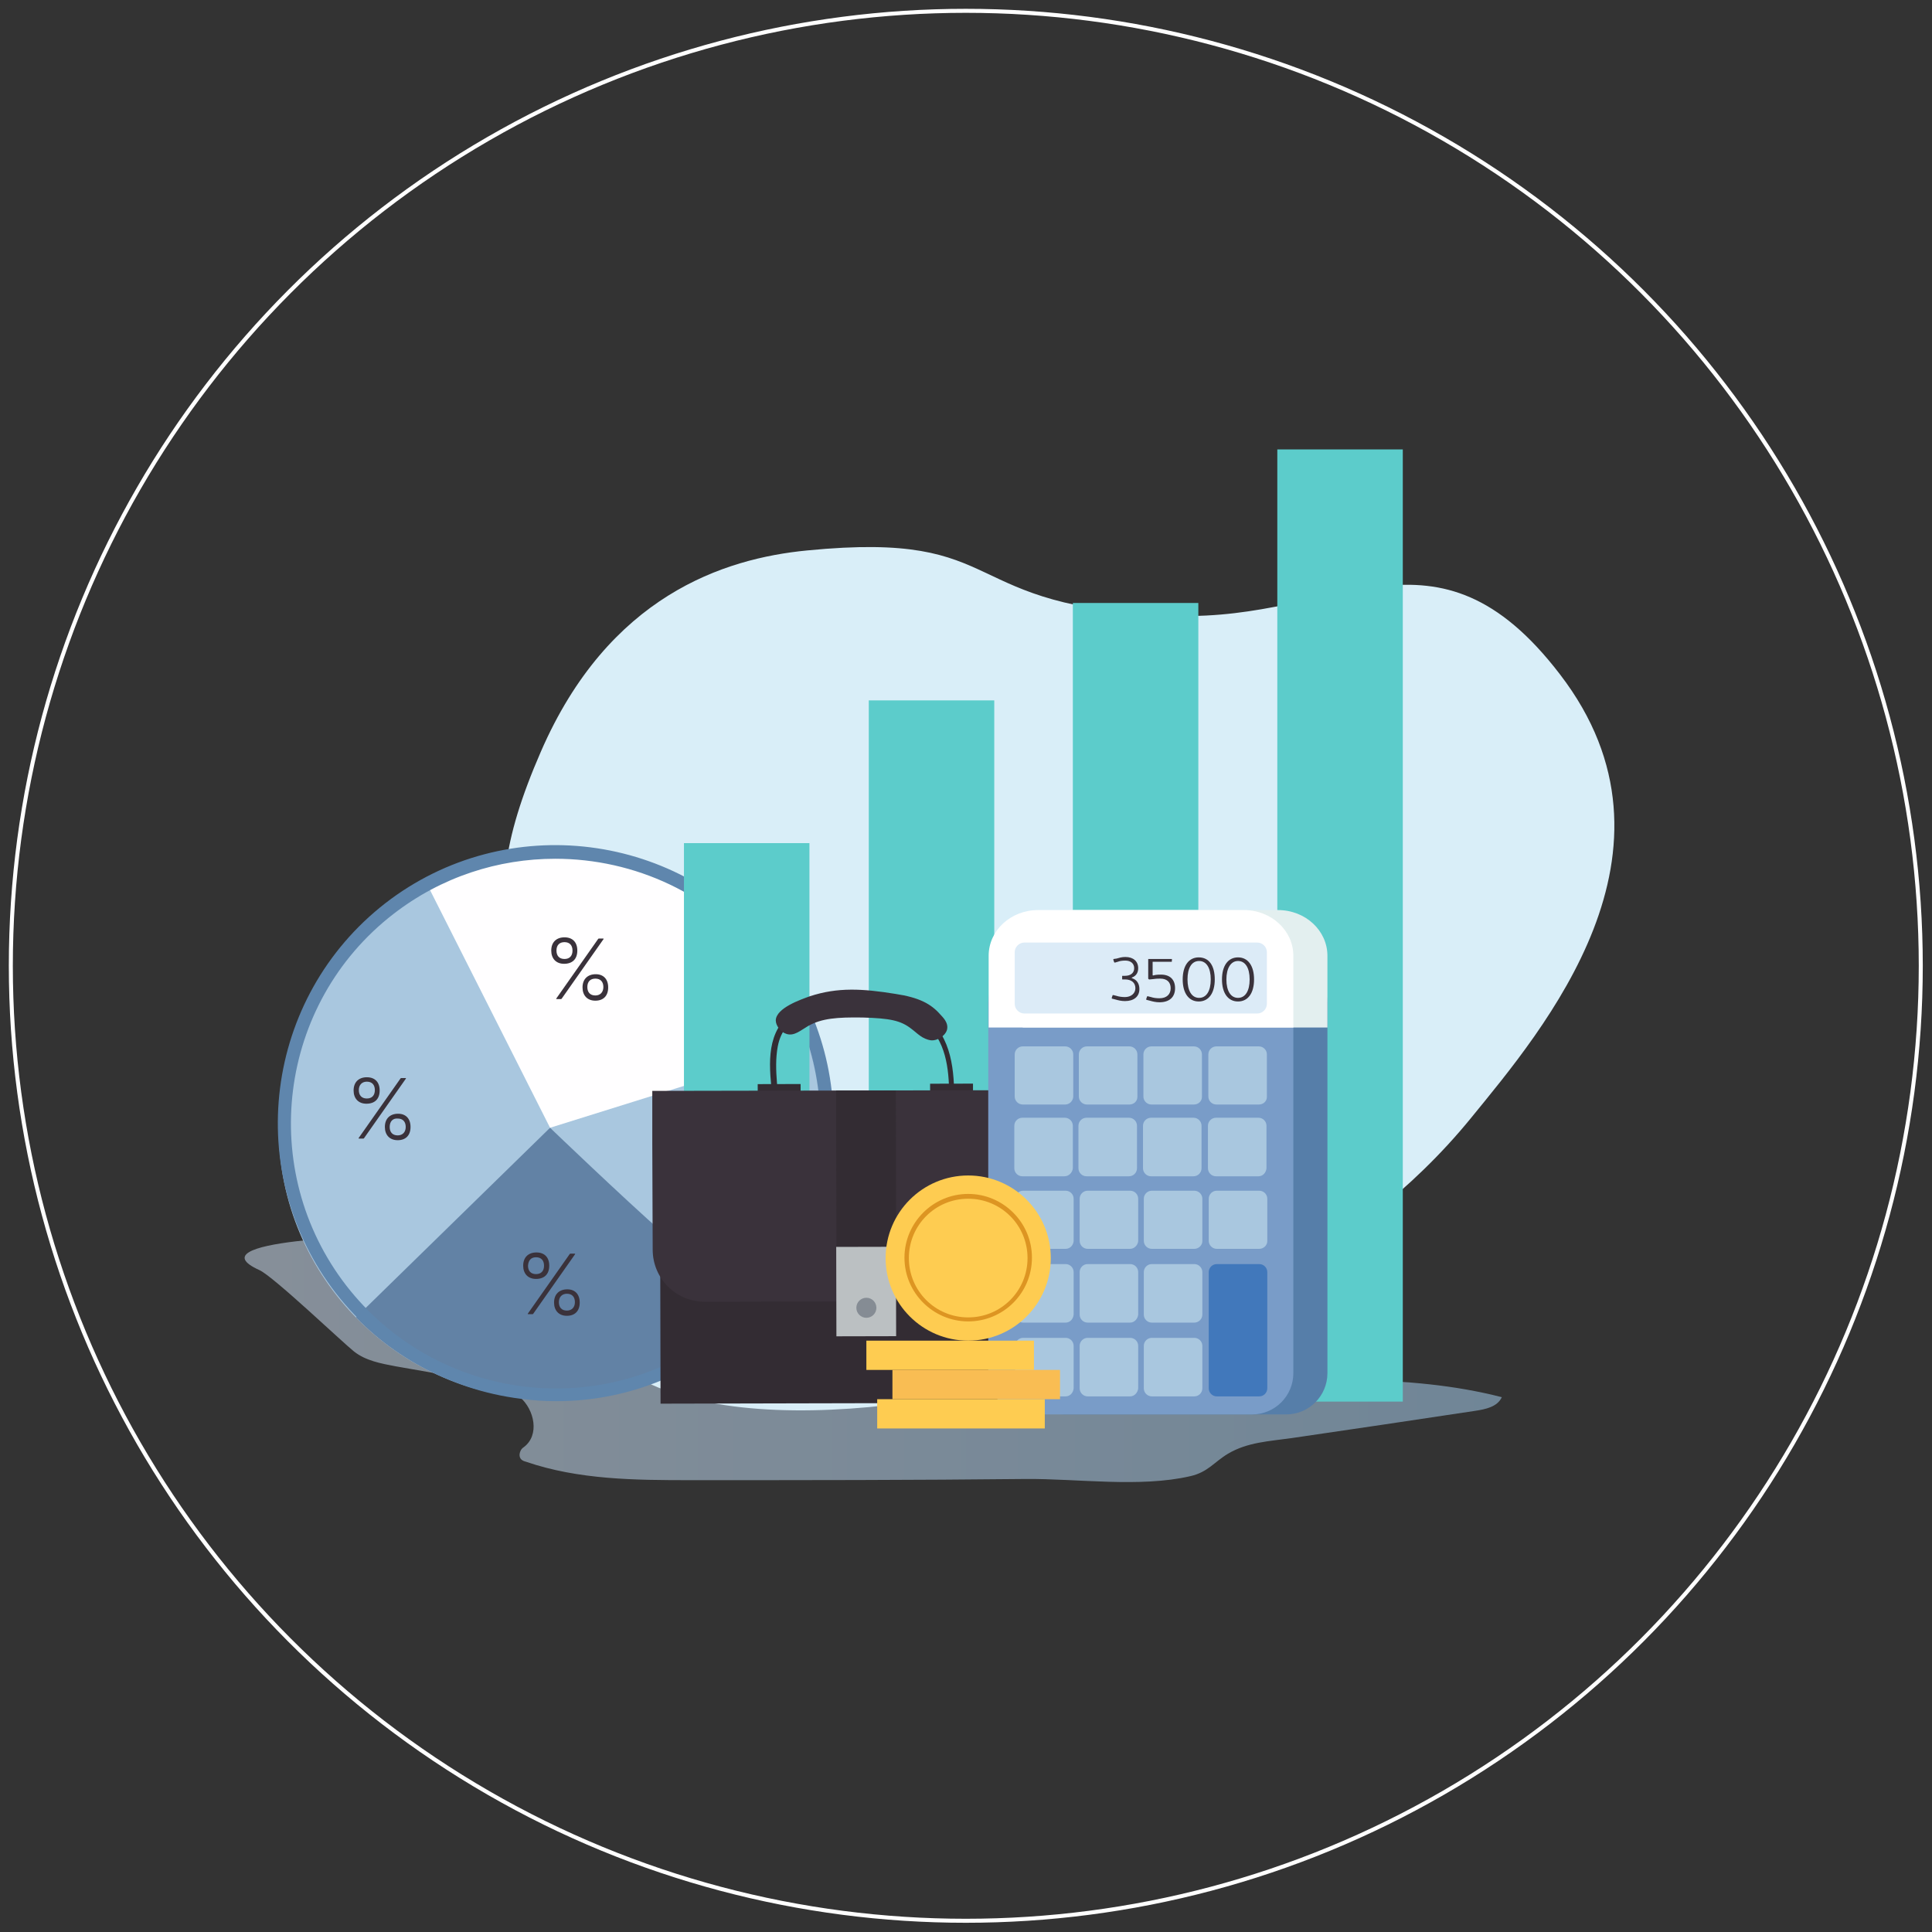 <?xml version="1.0" encoding="utf-8"?>
<!-- Generator: Adobe Illustrator 26.4.0, SVG Export Plug-In . SVG Version: 6.00 Build 0)  -->
<svg version="1.1" id="Ebene_1" xmlns="http://www.w3.org/2000/svg" xmlns:xlink="http://www.w3.org/1999/xlink" x="0px" y="0px"
	 viewBox="0 0 481.9 481.9" style="enable-background:new 0 0 481.9 481.9;" xml:space="preserve">
<rect x="0" y="0" width="481.9" height="481.9" fill="#333333" stroke="none"/>
<style type="text/css">
	.st0{fill:none;stroke:#FFFFFF;stroke-miterlimit:10;}
	.st1{opacity:0.5;fill:url(#SVGID_1_);}
	.st2{fill:#D9EEF8;}
	.st3{fill:#A9C7DF;}
	.st4{fill:#FFFEFF;}
	.st5{fill:#6282A5;}
	.st6{fill:#5F86AD;}
	.st7{fill:#3A323B;}
	.st8{fill:#5CCCCB;}
	.st9{fill:#332C33;}
	.st10{fill:#BBC0C2;}
	.st11{fill:#858C94;}
	.st12{fill:#567EA9;}
	.st13{fill:#799CC8;}
	.st14{fill:#4178BB;}
	.st15{fill:#E3EFEF;}
	.st16{fill:#FFFFFF;}
	.st17{fill:#DCEBF7;}
	.st18{fill:#FECC51;}
	.st19{fill:#F9BD53;}
	.st20{fill:#DD9522;}
</style>
<circle class="st0" cx="240.9" cy="240.9" r="238.2"/>
<g id="_x3C_Group_x3E__4_">
	<g>
		
			<linearGradient id="SVGID_1_" gradientUnits="userSpaceOnUse" x1="197.889" y1="-130.837" x2="511.535" y2="-130.837" gradientTransform="matrix(-1 0 0 -1 572.535 207.797)">
			<stop  offset="0" style="stop-color:#AED9FC"/>
			<stop  offset="0.906" style="stop-color:#D6EAFF"/>
			<stop  offset="1" style="stop-color:#DBECFF"/>
		</linearGradient>
		<path class="st1" d="M368,351.9c2.6-0.4,5.5-1,6.6-3.4c-23.7-6.1-48.6-4-73-4.1c-29.5-0.1-76.3-0.8-105.8-3.3
			c-38-3.2,30.7-24.3-5.6-30.6c-27.9-4.9-57.4-2.6-85.7-2.5c-12.2,0.1-56.4,1.3-39.8,8.8c3.4,1.5,20.7,18,23.6,20.3
			c2.9,2.3,6.7,3,10.4,3.7c6.2,1.1,12.5,2.2,18.7,3.2c4.4,0.8,8.9,1.6,12.3,4.5c3.6,3.1,5,9.5,0.9,12.5c-0.6,0.4-0.9,1-1,1.7
			c-0.1,1.3,0.8,1.7,1.6,1.9c13.1,4.5,27.2,4.6,41.1,4.6c27.9,0,55.7,0,83.6-0.3c12.8-0.1,28.5,2.2,41-0.7c4.4-1,5.9-3.5,9.4-5.6
			c4.9-2.9,10.3-3.1,15.9-3.9C337.4,356.5,352.7,354.2,368,351.9z"/>
		<path class="st2" d="M201.3,137.3c-20.7,2-49.5,11.3-66.4,50.2c-9.8,22.5-11.3,37-6.2,50.1c5.4,13.9,11.2,18.6,7.8,42.2
			c-4.5,31.7,7.9,48.1,11.3,53.5c17.8,28,85.9,19.6,128,4.9c18-6.3,61.3-22.8,91-59.2c18.1-22.2,56.2-66.7,22.3-110.8
			c-31-40.5-55.2-13.3-95.6-14.6C237.2,151.7,253.2,132.2,201.3,137.3z"/>
		<g>
			<circle class="st3" cx="137.2" cy="281.3" r="67.7"/>
			<path class="st4" d="M137.2,281.3l-30.5-60.4c28.4-14.4,63.8-7.1,84,18.9c5.1,6.6,8.8,13.8,11.1,21.3L137.2,281.3z"/>
			<path class="st5" d="M166,308.1c7.1,6.3,20.8,19.3,20.8,19.3c-2.5,2.6-5.1,5.1-8.1,7.4c-27.5,21.3-66.2,18.1-89.9-6.2l48.4-47.3
				C137.2,281.3,155,298.4,166,308.1z"/>
			<g>
				<path class="st6" d="M138.7,349.5c-2.9,0-5.9-0.2-8.8-0.6c-18.4-2.3-34.7-11.7-46.1-26.3c-23.4-30.2-17.9-73.8,12.3-97.3
					c30.2-23.4,73.8-17.9,97.3,12.3c23.4,30.2,17.9,73.8-12.3,97.3l0,0C168.8,344.5,154,349.5,138.7,349.5z M138.5,214.2
					c-14.2,0-28.4,4.5-40.4,13.8c-28.8,22.3-34,63.9-11.7,92.7c10.8,13.9,26.4,22.8,43.9,25.1c17.5,2.2,34.8-2.5,48.8-13.3
					c28.8-22.3,34-63.9,11.7-92.7C177.8,222.9,158.2,214.2,138.5,214.2z"/>
			</g>
			<g>
				<g>
					<path class="st7" d="M94.7,272c0,2.1-1.2,3.3-3.3,3.3c-2,0-3.2-1.3-3.2-3.3c0-2.1,1.3-3.3,3.3-3.3
						C93.5,268.7,94.7,269.9,94.7,272z M90.8,283.9c-0.1,0.1-0.1,0.1-0.2,0.1l-1,0c-0.2,0-0.2-0.1-0.1-0.2l10.4-14.8
						c0.1-0.1,0.1-0.1,0.2-0.1l1,0c0.2,0,0.2,0.1,0.1,0.2L90.8,283.9z M89.5,271.9c0,1.3,0.7,2.1,2,2.1c1.3,0,2-0.8,2-2.1
						c0-1.3-0.7-2.1-2-2.1C90.3,269.8,89.5,270.6,89.5,271.9z M102.4,281.1c0,2.1-1.2,3.3-3.2,3.3c-2,0-3.2-1.3-3.2-3.3
						c0-2.1,1.3-3.3,3.3-3.3C101.2,277.8,102.4,279,102.4,281.1z M97.2,281.1c0,1.3,0.7,2.1,2,2.1c1.2,0,2-0.8,2-2.1
						c0-1.3-0.7-2.1-2-2.1C98,278.9,97.2,279.7,97.2,281.1z"/>
				</g>
			</g>
			<g>
				<g>
					<path class="st7" d="M144,237.1c0,2.1-1.2,3.3-3.3,3.3c-2,0-3.2-1.3-3.2-3.3c0-2.1,1.3-3.3,3.3-3.3
						C142.8,233.8,144,235,144,237.1z M140.1,249.1c-0.1,0.1-0.1,0.1-0.2,0.1l-1,0c-0.2,0-0.2-0.1-0.1-0.2l10.4-14.8
						c0.1-0.1,0.1-0.1,0.2-0.1l1,0c0.2,0,0.2,0.1,0.1,0.2L140.1,249.1z M138.8,237.1c0,1.3,0.7,2.1,2,2.1c1.3,0,2-0.8,2-2.1
						c0-1.3-0.7-2.1-2-2.1C139.6,235,138.8,235.7,138.8,237.1z M151.7,246.3c0,2.1-1.2,3.3-3.2,3.3c-2,0-3.2-1.3-3.2-3.3
						c0-2.1,1.3-3.3,3.3-3.3C150.5,243,151.7,244.2,151.7,246.3z M146.5,246.2c0,1.3,0.7,2.1,2,2.1c1.2,0,2-0.8,2-2.1
						c0-1.3-0.7-2.1-2-2.1C147.2,244.1,146.5,244.9,146.5,246.2z"/>
				</g>
			</g>
			<g>
				<g>
					<path class="st7" d="M137,315.7c0,2.1-1.2,3.3-3.3,3.3c-2,0-3.2-1.3-3.2-3.3c0-2.1,1.3-3.3,3.3-3.3
						C135.8,312.4,137,313.6,137,315.7z M133,327.7c-0.1,0.1-0.1,0.1-0.2,0.1l-1,0c-0.2,0-0.2-0.1-0.1-0.2l10.4-14.8
						c0.1-0.1,0.1-0.1,0.2-0.1l1,0c0.2,0,0.2,0.1,0.1,0.2L133,327.7z M131.7,315.7c0,1.3,0.7,2.1,2,2.1c1.3,0,2-0.8,2-2.1
						c0-1.3-0.7-2.1-2-2.1C132.5,313.6,131.8,314.3,131.7,315.7z M144.6,324.9c0,2.1-1.2,3.3-3.2,3.3c-2,0-3.2-1.3-3.2-3.3
						c0-2.1,1.3-3.3,3.3-3.3C143.4,321.6,144.6,322.8,144.6,324.9z M139.4,324.8c0,1.3,0.7,2.1,2,2.1c1.2,0,2-0.8,2-2.1
						c0-1.3-0.7-2.1-2-2.1C140.2,322.7,139.4,323.5,139.4,324.8z"/>
				</g>
			</g>
			<g>
				<g>
					<path class="st7" d="M182.5,269.5c0,2.1-1.2,3.3-3.3,3.3c-2,0-3.2-1.3-3.2-3.3c0-2.1,1.3-3.3,3.3-3.3
						C181.3,266.2,182.5,267.4,182.5,269.5z M178.6,281.5c-0.1,0.1-0.1,0.1-0.2,0.1l-1,0c-0.2,0-0.2-0.1-0.1-0.2l10.4-14.8
						c0.1-0.1,0.1-0.1,0.2-0.1l1,0c0.2,0,0.2,0.1,0.1,0.2L178.6,281.5z M177.3,269.4c0,1.3,0.7,2.1,2,2.1c1.3,0,2-0.8,2-2.1
						c0-1.3-0.7-2.1-2-2.1C178,267.3,177.3,268.1,177.3,269.4z M190.2,278.6c0,2.1-1.2,3.3-3.2,3.3c-2,0-3.2-1.3-3.2-3.3
						c0-2.1,1.3-3.3,3.3-3.3C189,275.3,190.2,276.5,190.2,278.6z M185,278.6c0,1.3,0.7,2.1,2,2.1c1.2,0,2-0.8,2-2.1
						c0-1.3-0.7-2.1-2-2.1C185.7,276.5,185,277.2,185,278.6z"/>
				</g>
			</g>
		</g>
		<g>
			<g>
				<rect x="170.6" y="210.3" class="st8" width="31.3" height="139.3"/>
				<rect x="216.7" y="174.7" class="st8" width="31.3" height="174.9"/>
				<rect x="267.6" y="150.4" class="st8" width="31.3" height="199.2"/>
				<rect x="318.6" y="112.1" class="st8" width="31.3" height="237.5"/>
			</g>
		</g>
		<g>
			<g>
				<g>
					<path class="st9" d="M194.5,279.2c-0.1-5.9-1.6-12.3-0.5-18.2c1.6-8.3,9.2-8.9,16.2-8.7c8.8,0.3,19.6-1.9,24.2,7.6
						c2.8,5.6,2.4,13.2,2.2,19.3c0,0.9,1.3,0.9,1.3,0c0.2-7.2,0.6-16.3-3.9-22.4c-5.7-7.7-15.5-5.5-23.9-5.8
						c-6.2-0.2-13.7,0-16.6,6.6c-2.9,6.5-0.5,14.9-0.5,21.7C193.2,280.1,194.5,280.1,194.5,279.2L194.5,279.2z"/>
				</g>
				
					<rect x="189" y="270.4" transform="matrix(1 -2.245268e-03 2.245268e-03 1 -0.613 0.437)" class="st9" width="10.7" height="6"/>
				
					<rect x="232" y="270.3" transform="matrix(1 -2.246678e-03 2.246678e-03 1 -0.614 0.534)" class="st9" width="10.7" height="6"/>
				<g>
					
						<rect x="164.7" y="295.5" transform="matrix(1 -2.246142e-03 2.246142e-03 1 -0.724 0.486)" class="st9" width="102.8" height="54.5"/>
					<path class="st7" d="M256.3,324.5l-80.5,0.2c-7.2,0-13-5.8-13-13l-0.1-26.6c0-7.2,0-13,0-13l106.5-0.2c0,0,0,5.8,0,13l0.1,26.6
						C269.3,318.7,263.5,324.5,256.3,324.5z"/>
					
						<rect x="208.6" y="272" transform="matrix(1 -2.246249e-03 2.246249e-03 1 -0.667 0.486)" class="st9" width="14.9" height="50.1"/>
					
						<rect x="208.6" y="311" transform="matrix(1 -2.246249e-03 2.246249e-03 1 -0.723 0.486)" class="st10" width="14.9" height="22.3"/>
					<circle class="st11" cx="216.1" cy="326.2" r="2.5"/>
				</g>
				<path class="st7" d="M193.5,254.5c0,1.4,1.3,3,2.7,3.4c1.9,0.6,3.5-0.9,5.4-2c3.4-1.9,7.2-2.2,13.6-2.1
					c6.7,0.2,9.4,0.7,12.1,2.8c1.5,1.1,2.7,2.6,5,2.9c1.4,0.1,3.4-1,3.9-2.6c0.5-1.9-1.2-3.3-1.7-3.9c-2.3-2.6-5.2-4.2-11.2-5.1
					c-8.1-1.3-14.3-1.7-21.3,0.6C199.8,249.3,193.6,251.4,193.5,254.5z"/>
			</g>
		</g>
		<g>
			<path class="st12" d="M320.8,352.8h-55.5c-5.7,0-10.3-4.6-10.3-10.3v-92.3c0-5.7,4.6-10.3,10.3-10.3h55.5
				c5.7,0,10.3,4.6,10.3,10.3v92.3C331.1,348.2,326.5,352.8,320.8,352.8z"/>
			<path class="st13" d="M312.3,352.8h-55.5c-5.7,0-10.3-4.6-10.3-10.3v-92.3c0-5.7,4.6-10.3,10.3-10.3h55.5
				c5.7,0,10.3,4.6,10.3,10.3v92.3C322.6,348.2,318,352.8,312.3,352.8z"/>
			<g>
				<path class="st3" d="M265.8,348.3h-10.6c-1.1,0-2-0.9-2-2v-10.6c0-1.1,0.9-2,2-2h10.6c1.1,0,2,0.9,2,2v10.6
					C267.7,347.4,266.9,348.3,265.8,348.3z"/>
				<path class="st3" d="M281.9,348.3h-10.6c-1.1,0-2-0.9-2-2v-10.6c0-1.1,0.9-2,2-2h10.6c1.1,0,2,0.9,2,2v10.6
					C283.8,347.4,282.9,348.3,281.9,348.3z"/>
				<path class="st3" d="M297.9,348.3h-10.6c-1.1,0-2-0.9-2-2v-10.6c0-1.1,0.9-2,2-2h10.6c1.1,0,2,0.9,2,2v10.6
					C299.9,347.4,299,348.3,297.9,348.3z"/>
				<path class="st14" d="M314.1,348.3h-10.6c-1.1,0-2-0.9-2-2v-29c0-1.1,0.9-2,2-2h10.6c1.1,0,2,0.9,2,2v29
					C316.1,347.4,315.2,348.3,314.1,348.3z"/>
			</g>
			<g>
				<path class="st3" d="M265.8,329.9h-10.6c-1.1,0-2-0.9-2-2v-10.6c0-1.1,0.9-2,2-2h10.6c1.1,0,2,0.9,2,2v10.6
					C267.7,329,266.9,329.9,265.8,329.9z"/>
				<path class="st3" d="M281.9,329.9h-10.6c-1.1,0-2-0.9-2-2v-10.6c0-1.1,0.9-2,2-2h10.6c1.1,0,2,0.9,2,2v10.6
					C283.8,329,282.9,329.9,281.9,329.9z"/>
				<path class="st3" d="M297.9,329.9h-10.6c-1.1,0-2-0.9-2-2v-10.6c0-1.1,0.9-2,2-2h10.6c1.1,0,2,0.9,2,2v10.6
					C299.9,329,299,329.9,297.9,329.9z"/>
			</g>
			<g>
				<path class="st3" d="M265.8,311.5h-10.6c-1.1,0-2-0.9-2-2V299c0-1.1,0.9-2,2-2h10.6c1.1,0,2,0.9,2,2v10.6
					C267.7,310.6,266.9,311.5,265.8,311.5z"/>
				<path class="st3" d="M281.9,311.5h-10.6c-1.1,0-2-0.9-2-2V299c0-1.1,0.9-2,2-2h10.6c1.1,0,2,0.9,2,2v10.6
					C283.8,310.6,282.9,311.5,281.9,311.5z"/>
				<path class="st3" d="M297.9,311.5h-10.6c-1.1,0-2-0.9-2-2V299c0-1.1,0.9-2,2-2h10.6c1.1,0,2,0.9,2,2v10.6
					C299.9,310.6,299,311.5,297.9,311.5z"/>
				<path class="st3" d="M314.1,311.5h-10.6c-1.1,0-2-0.9-2-2V299c0-1.1,0.9-2,2-2h10.6c1.1,0,2,0.9,2,2v10.6
					C316.1,310.6,315.2,311.5,314.1,311.5z"/>
			</g>
			<g>
				<path class="st3" d="M265.5,293.4H255c-1.1,0-2-0.9-2-2v-10.6c0-1.1,0.9-2,2-2h10.6c1.1,0,2,0.9,2,2v10.6
					C267.5,292.5,266.6,293.4,265.5,293.4z"/>
				<path class="st3" d="M281.6,293.4H271c-1.1,0-2-0.9-2-2v-10.6c0-1.1,0.9-2,2-2h10.6c1.1,0,2,0.9,2,2v10.6
					C283.6,292.5,282.7,293.4,281.6,293.4z"/>
				<path class="st3" d="M297.7,293.4h-10.6c-1.1,0-2-0.9-2-2v-10.6c0-1.1,0.9-2,2-2h10.6c1.1,0,2,0.9,2,2v10.6
					C299.7,292.5,298.8,293.4,297.7,293.4z"/>
				<path class="st3" d="M313.9,293.4h-10.6c-1.1,0-2-0.9-2-2v-10.6c0-1.1,0.9-2,2-2h10.6c1.1,0,2,0.9,2,2v10.6
					C315.8,292.5,315,293.4,313.9,293.4z"/>
			</g>
			<g>
				<path class="st15" d="M331.1,256.3l0-17.9c0-6.3-5.5-11.4-12.3-11.4h-51.4c-6.8,0-12.3,5.1-12.3,11.4v17.9H331.1z"/>
				<path class="st16" d="M322.6,256.3l0-17.9c0-6.3-5.5-11.4-12.3-11.4h-51.4c-6.8,0-12.3,5.1-12.3,11.4v17.9L322.6,256.3z"/>
			</g>
			<path class="st17" d="M313.6,252.8h-58.1c-1.3,0-2.4-1.1-2.4-2.4v-12.9c0-1.3,1.1-2.4,2.4-2.4h58.1c1.3,0,2.4,1.1,2.4,2.4v12.9
				C316,251.7,314.9,252.8,313.6,252.8z"/>
			<g>
				<path class="st3" d="M265.7,275.5h-10.6c-1.1,0-2-0.9-2-2V263c0-1.1,0.9-2,2-2h10.6c1.1,0,2,0.9,2,2v10.6
					C267.6,274.7,266.7,275.5,265.7,275.5z"/>
				<path class="st3" d="M281.7,275.5h-10.6c-1.1,0-2-0.9-2-2V263c0-1.1,0.9-2,2-2h10.6c1.1,0,2,0.9,2,2v10.6
					C283.7,274.7,282.8,275.5,281.7,275.5z"/>
				<path class="st3" d="M297.8,275.5h-10.6c-1.1,0-2-0.9-2-2V263c0-1.1,0.9-2,2-2h10.6c1.1,0,2,0.9,2,2v10.6
					C299.8,274.7,298.9,275.5,297.8,275.5z"/>
				<path class="st3" d="M314,275.5h-10.6c-1.1,0-2-0.9-2-2V263c0-1.1,0.9-2,2-2H314c1.1,0,2,0.9,2,2v10.6
					C316,274.7,315.1,275.5,314,275.5z"/>
			</g>
			<g>
				<g>
					<path class="st7" d="M278.5,239.1c0.7-0.2,1.3-0.4,2.2-0.4c2,0,3.2,1.1,3.2,2.8c0,1.1-0.5,1.9-1.5,2.3c-0.2,0.1-0.2,0.1,0,0.2
						c1.2,0.4,1.8,1.4,1.8,2.7c0,1.9-1.4,3-3.6,3c-0.9,0-1.7-0.2-2.4-0.4l-0.8-0.2c-0.1,0-0.1-0.1-0.1-0.2l0.2-0.6
						c0-0.1,0.1-0.1,0.2-0.1l0.8,0.2c0.6,0.2,1.4,0.3,2.1,0.3c1.5,0,2.6-0.9,2.6-2.2c0-1.4-1-2.2-2.6-2.2H280c-0.1,0-0.1,0-0.1-0.1
						v-0.7c0-0.1,0-0.1,0.1-0.1h0.6c1.4,0,2.3-0.7,2.3-1.9c0-1.2-0.9-1.9-2.2-1.9c-0.8,0-1.4,0.1-1.9,0.3l-0.7,0.2
						c-0.1,0-0.1,0-0.2-0.1l-0.2-0.6c0-0.1,0-0.2,0.1-0.2L278.5,239.1z"/>
					<path class="st7" d="M292.3,239.8c0,0.1-0.1,0.1-0.2,0.1h-4.6v2.4c0,0.2,0,0.5,0,0.8c0,0.2,0,0.2,0.2,0.2l0.4-0.1
						c0.6-0.1,1.2-0.1,1.5-0.1c2.2,0,3.5,1.2,3.5,3.4c0,2.2-1.4,3.5-3.9,3.5c-0.9,0-1.7-0.2-2.4-0.4l-0.8-0.2
						c-0.1,0-0.1-0.1-0.1-0.2l0.2-0.6c0-0.1,0.1-0.1,0.2-0.1l0.8,0.2c0.6,0.2,1.3,0.3,2.1,0.3c1.8,0,2.8-1,2.8-2.5
						c0-1.5-0.9-2.4-2.6-2.4c-0.4,0-1,0-1.6,0.1l-1,0.1c-0.1,0-0.1,0-0.2,0l-0.1-0.1c-0.1,0-0.1-0.1-0.1-0.2v-4.7
						c0-0.1,0-0.1,0.1-0.1h5.7c0.1,0,0.2,0.1,0.1,0.2L292.3,239.8z"/>
					<path class="st7" d="M303,244.3c0,3.4-1.5,5.5-4,5.5c-2.5,0-4-2.1-4-5.5s1.5-5.5,4-5.5C301.6,238.8,303,240.9,303,244.3z
						 M296.2,244.3c0,2.9,1.1,4.6,2.9,4.6c1.8,0,2.9-1.7,2.9-4.6c0-2.9-1.1-4.6-2.9-4.6C297.2,239.7,296.2,241.5,296.2,244.3z"/>
					<path class="st7" d="M312.8,244.3c0,3.4-1.5,5.5-4,5.5c-2.5,0-4-2.1-4-5.5s1.5-5.5,4-5.5C311.3,238.8,312.8,240.9,312.8,244.3z
						 M305.9,244.3c0,2.9,1.1,4.6,2.9,4.6c1.8,0,2.9-1.7,2.9-4.6c0-2.9-1.1-4.6-2.9-4.6C307,239.7,305.9,241.5,305.9,244.3z"/>
				</g>
			</g>
		</g>
		<g>
			<g>
				<g>
					<rect x="216.1" y="334.4" class="st18" width="41.8" height="7.3"/>
				</g>
				<g>
					<rect x="222.6" y="341.7" class="st19" width="41.8" height="7.3"/>
				</g>
				<g>
					<rect x="218.8" y="349" class="st18" width="41.8" height="7.3"/>
				</g>
			</g>
			<g>
				<g>
					<circle class="st18" cx="241.5" cy="313.8" r="20.6"/>
					<g>
						<path class="st20" d="M241.5,329.6c-8.7,0-15.9-7.1-15.9-15.9c0-8.7,7.1-15.9,15.9-15.9c8.7,0,15.9,7.1,15.9,15.9
							C257.4,322.5,250.3,329.6,241.5,329.6z M241.5,299c-8.2,0-14.8,6.6-14.8,14.8s6.6,14.8,14.8,14.8c8.2,0,14.8-6.6,14.8-14.8
							S249.7,299,241.5,299z"/>
					</g>
				</g>
			</g>
		</g>
	</g>
</g>
</svg>
